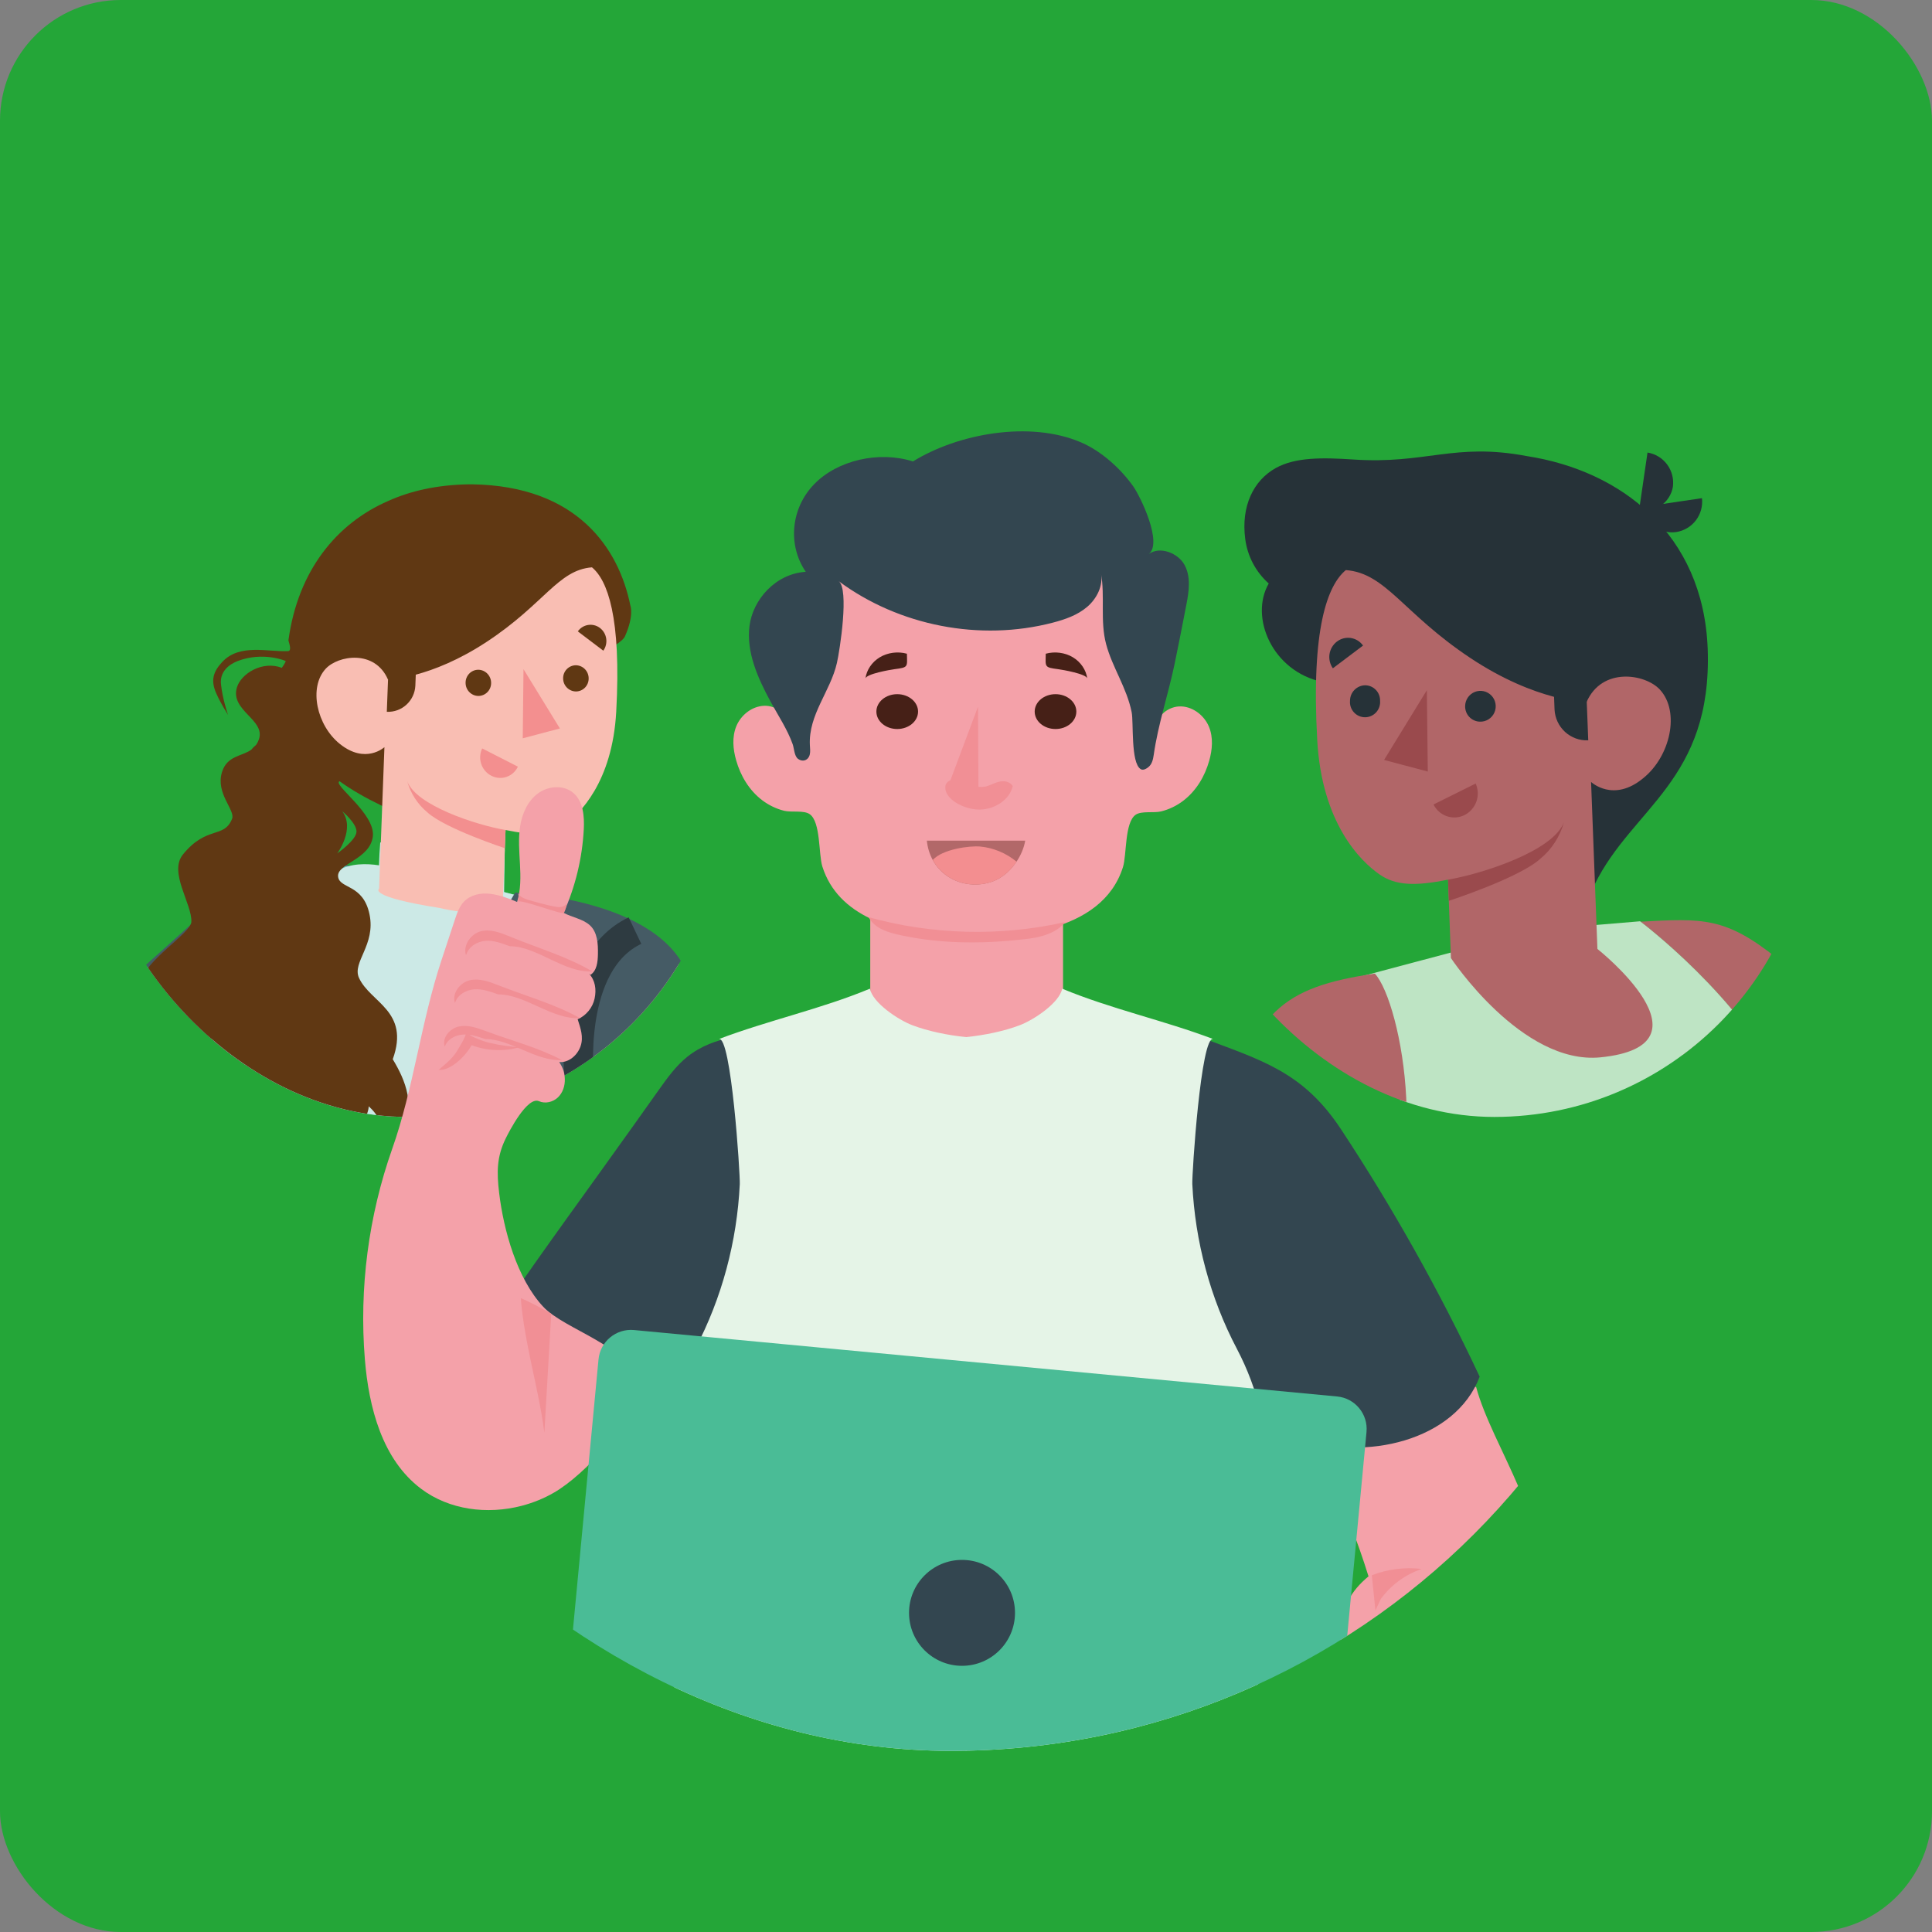 <svg xmlns="http://www.w3.org/2000/svg" width="80" height="80" viewBox="0 0 80 80" fill="none"><rect x="0" y="0" width="80" height="80" fill="#808080" stroke="none"/><rect width="80" height="80" rx="5" fill="#24A638"></rect><g clip-path="url(#clip0_2068_16476)"><path d="M67.922 38.165C70.507 38.026 71.442 37.961 73.605 39.697C74.32 40.27 80.144 45.557 82.484 47.511C83.139 43.539 83.776 39.749 83.776 39.155C83.854 37.553 83.492 36.65 83.565 35C83.625 34.09 83.584 33.176 83.445 32.274C83.367 31.658 84.022 31.84 84.306 32.04C84.768 32.335 85.132 32.761 85.353 33.264C85.547 33.698 85.706 34.288 86.18 34.384C86.572 34.466 86.926 34.145 87.193 33.846C88.202 32.721 89.097 31.496 89.864 30.191C89.973 29.967 90.118 29.763 90.295 29.587C90.381 29.493 90.494 29.427 90.618 29.398C90.743 29.369 90.873 29.379 90.991 29.426C91.11 29.473 91.212 29.555 91.284 29.661C91.355 29.767 91.394 29.893 91.393 30.021C91.404 30.271 91.373 30.52 91.303 30.759C91.516 30.801 91.715 30.896 91.883 31.035C92.05 31.175 92.179 31.355 92.259 31.558C92.389 31.84 92.414 32.144 92.548 32.426C92.714 32.735 92.817 33.075 92.85 33.425C92.834 33.906 92.696 34.376 92.449 34.788C91.985 35.68 91.427 36.52 90.786 37.292C90.355 37.796 89.95 38.312 89.541 38.829C89.117 39.276 88.767 39.789 88.507 40.348C88.199 41.425 88.025 42.536 87.99 43.656C87.83 45.366 88.309 49.968 87.331 53.688C86.766 55.828 85.538 56.566 83.126 55.285C81.958 54.66 71.795 47.307 71.795 47.307C71.795 47.307 68.266 42.389 67.922 38.165Z" fill="#B16668"></path><path d="M61.096 39.172L56.443 40.409C56.443 40.409 58.408 43.73 57.882 46.92C57.318 50.393 56.965 50.693 55.836 51.556C56.34 53.592 57.314 58.285 57.314 58.285C56.536 60.693 56.125 63.206 56.094 65.738C56.094 65.738 59.343 67.652 66.973 65.938C73.672 64.436 73.926 59.357 73.926 59.357L72.418 58.007L72.203 51.769C72.203 51.769 75.589 48.861 73.87 45.093C72.151 41.325 67.912 38.148 67.912 38.148L65.129 38.382L61.096 39.172Z" fill="#24A638"></path><path opacity="0.7" d="M61.096 39.172L56.443 40.409C56.443 40.409 58.408 43.73 57.882 46.92C57.318 50.393 56.965 50.693 55.836 51.556C56.34 53.592 57.314 58.285 57.314 58.285C56.536 60.693 56.125 63.206 56.094 65.738C56.094 65.738 59.343 67.652 66.973 65.938C73.672 64.436 73.926 59.357 73.926 59.357L72.418 58.007L72.203 51.769C72.203 51.769 75.589 48.861 73.87 45.093C72.151 41.325 67.912 38.148 67.912 38.148L65.129 38.382L61.096 39.172Z" fill="white"></path><path d="M70.712 26.866C70.531 22.091 67.106 19.486 63.229 18.887C60.213 18.314 59.054 19.234 56.021 19.026C54.772 18.944 53.639 18.926 52.824 19.382C51.898 19.898 51.385 20.966 51.562 22.316C51.654 23.03 52 23.686 52.536 24.161C51.726 25.563 52.695 27.803 54.746 28.233L57.068 35.035C57.068 35.035 66.094 38.187 66.033 36.62C67.589 33.442 70.906 32.313 70.712 26.866Z" fill="#263238"></path><path d="M68.22 18.739L67.871 21.127C68.026 21.157 68.186 21.157 68.341 21.124C68.496 21.092 68.643 21.029 68.773 20.939C68.903 20.849 69.015 20.733 69.1 20.599C69.186 20.465 69.244 20.316 69.271 20.159C69.315 19.831 69.229 19.499 69.032 19.233C68.836 18.968 68.544 18.791 68.22 18.739Z" fill="#263238"></path><path d="M70.475 20.628L68.062 20.984C68.079 21.143 68.128 21.297 68.206 21.437C68.283 21.577 68.388 21.7 68.514 21.797C68.641 21.895 68.785 21.966 68.939 22.006C69.093 22.046 69.254 22.054 69.411 22.03C69.734 21.98 70.025 21.806 70.224 21.545C70.422 21.284 70.512 20.955 70.475 20.628Z" fill="#263238"></path><path d="M66.146 39.294L65.883 32.379C65.883 32.379 66.801 33.247 68.037 32.227C69.166 31.324 69.579 29.47 68.731 28.554C68.132 27.903 66.335 27.604 65.694 29.075C65.694 29.075 63.626 29.075 60.86 27.23C58.094 25.386 57.387 23.732 55.728 23.606C54.974 24.231 54.285 26.015 54.544 30.647C54.733 34.076 56.319 35.652 57.129 36.212C57.783 36.667 58.593 36.702 59.959 36.424L60.08 39.671C60.08 39.671 63.014 44.108 66.275 43.782C71.191 43.287 66.146 39.294 66.146 39.294Z" fill="#B16668"></path><path d="M65.692 28.758L65.766 30.655C65.413 30.672 65.068 30.547 64.806 30.308C64.544 30.069 64.388 29.735 64.37 29.379L64.301 27.543L65.692 28.758Z" fill="#263238"></path><path d="M60.668 29.24C60.666 29.323 60.681 29.405 60.711 29.482C60.74 29.559 60.785 29.629 60.842 29.689C60.899 29.748 60.967 29.796 61.042 29.829C61.117 29.863 61.198 29.881 61.28 29.882C61.406 29.887 61.53 29.853 61.637 29.786C61.744 29.718 61.828 29.621 61.88 29.505C61.931 29.389 61.947 29.26 61.925 29.135C61.904 29.01 61.846 28.894 61.758 28.803C61.671 28.711 61.559 28.648 61.436 28.621C61.313 28.594 61.184 28.605 61.067 28.652C60.95 28.699 60.85 28.78 60.779 28.884C60.708 28.989 60.669 29.113 60.668 29.24Z" fill="#263238"></path><path d="M55.191 27.673L56.441 26.731C56.381 26.648 56.306 26.577 56.219 26.523C56.132 26.469 56.035 26.434 55.934 26.418C55.834 26.403 55.731 26.408 55.632 26.433C55.533 26.459 55.44 26.504 55.359 26.566C55.194 26.692 55.084 26.878 55.052 27.085C55.021 27.292 55.071 27.503 55.191 27.673Z" fill="#263238"></path><path d="M61.104 32.444L59.359 33.312C59.416 33.426 59.494 33.528 59.589 33.612C59.685 33.695 59.796 33.759 59.916 33.8C60.036 33.84 60.163 33.856 60.289 33.847C60.416 33.837 60.539 33.803 60.652 33.746C60.878 33.628 61.051 33.428 61.136 33.186C61.22 32.943 61.209 32.678 61.104 32.444Z" fill="#9A4A4D"></path><path d="M55.901 29.019C55.893 29.105 55.904 29.193 55.932 29.275C55.96 29.357 56.005 29.433 56.063 29.497C56.122 29.561 56.193 29.612 56.272 29.647C56.351 29.682 56.437 29.7 56.523 29.7C56.609 29.7 56.695 29.682 56.774 29.647C56.853 29.612 56.924 29.561 56.983 29.497C57.041 29.433 57.086 29.357 57.114 29.275C57.142 29.193 57.153 29.105 57.146 29.019C57.148 28.936 57.134 28.853 57.104 28.776C57.075 28.699 57.03 28.628 56.973 28.569C56.916 28.509 56.848 28.461 56.773 28.428C56.697 28.395 56.616 28.377 56.534 28.376C56.365 28.377 56.205 28.446 56.086 28.566C55.967 28.686 55.901 28.849 55.901 29.019Z" fill="#263238"></path><path d="M59.083 28.58L59.122 31.949L57.312 31.467L59.083 28.58Z" fill="#9A4A4D"></path><path d="M59.961 36.424C61.4 36.181 64.342 35.222 64.76 34.041C64.597 34.64 64.252 35.173 63.774 35.565C62.912 36.35 59.995 37.301 59.995 37.301L59.961 36.424Z" fill="#9A4A4D"></path><path d="M60.065 71.772C59.57 71.472 59.062 71.195 58.536 70.934C56.067 69.706 54.421 68.851 52.711 67.896C51.001 66.941 49.312 66.112 48.071 65.261C46.464 64.158 46.779 63.312 47.261 60.612C48.088 55.837 49.872 49.681 50.708 46.452C51.858 41.916 53.086 40.878 56.929 40.314C58.036 41.508 59.449 48.943 56.446 52.034L53.517 61.649C55.038 62.904 60.233 66.424 61.272 66.993C62.31 67.561 63.361 67.488 64.555 67.553C65.459 67.605 66.334 67.852 67.226 67.987C67.671 68.06 68.124 68.083 68.574 68.056C68.759 68.056 68.94 68.056 69.126 68.03C69.311 68.004 69.47 67.939 69.621 68.03C69.68 68.077 69.725 68.14 69.75 68.212C69.775 68.283 69.779 68.36 69.763 68.434C69.71 68.6 69.62 68.752 69.501 68.879C69.382 69.006 69.236 69.105 69.074 69.168C68.436 69.508 67.748 69.743 67.036 69.862C67.114 70.008 67.221 70.135 67.351 70.236C67.481 70.337 67.63 70.409 67.79 70.448C69.111 70.951 70.475 71.327 71.866 71.572C72.015 71.591 72.16 71.633 72.296 71.698C72.367 71.732 72.428 71.783 72.474 71.847C72.52 71.91 72.549 71.985 72.559 72.063C72.553 72.166 72.518 72.266 72.459 72.35C72.399 72.434 72.318 72.5 72.223 72.54C72.034 72.616 71.85 72.707 71.676 72.814C71.513 72.972 71.369 73.148 71.245 73.339C70.922 73.688 70.528 73.961 70.091 74.142C69.592 74.42 69.059 74.63 68.505 74.767C67.639 74.89 66.756 74.819 65.92 74.559C65.123 74.369 64.344 74.108 63.594 73.778C62.378 73.183 61.199 72.513 60.065 71.772Z" fill="#B16668"></path></g><g clip-path="url(#clip1_2068_16476)"><path d="M-3.595 37.536L0.983 37.844L1.942 43.91L9.615 36.745C9.615 36.745 11.969 35.514 14.106 35.778L14.25 35.951L14.106 38.81L10.4 39.601V53.36L5.24 56.487L6.608 47.03V46.547L1.55 50.284C1.55 50.284 -1.151 52.086 -2.199 49.801C-2.557 48.541 -2.762 47.241 -2.81 45.933V39.601L-3.028 38.502L-3.593 37.536H-3.595Z" fill="#455B65"></path><path d="M14.185 35.844C11.995 35.728 11.204 35.675 9.366 37.146C8.762 37.631 3.821 42.119 1.837 43.781C1.285 40.412 0.753 37.196 0.73 36.69C0.661 35.331 0.969 34.565 0.906 33.166C0.858 32.394 0.892 31.62 1.011 30.856C1.076 30.333 0.521 30.508 0.293 30.656C-0.098 30.907 -0.406 31.267 -0.594 31.694C-0.759 32.073 -0.895 32.563 -1.297 32.645C-1.63 32.715 -1.929 32.443 -2.155 32.19C-3.009 31.234 -3.768 30.196 -4.419 29.09C-4.518 28.898 -4.645 28.725 -4.8 28.575C-5.001 28.356 -5.34 28.341 -5.556 28.544C-5.666 28.647 -5.729 28.793 -5.727 28.944C-5.74 29.155 -5.712 29.369 -5.652 29.571C-6.02 29.643 -6.326 29.898 -6.466 30.248C-6.575 30.489 -6.598 30.746 -6.708 30.983C-6.849 31.244 -6.934 31.533 -6.962 31.829C-6.951 32.238 -6.834 32.637 -6.623 32.985C-6.231 33.742 -5.761 34.456 -5.214 35.11C-4.857 35.54 -4.503 35.975 -4.158 36.416C-3.798 36.795 -3.503 37.23 -3.281 37.705C-3.021 38.618 -2.875 39.562 -2.846 40.511C-2.71 41.963 -3.114 45.868 -2.285 49.022C-1.806 50.841 -0.764 51.466 1.279 50.377C2.271 49.847 10.886 43.608 10.886 43.608C10.886 43.608 13.895 39.431 14.188 35.844H14.185Z" fill="#F9BEB3"></path><path d="M-3.597 37.536L0.982 37.844L1.883 43.693L9.613 36.745C9.613 36.745 10.839 35.529 14.104 35.778L14.891 35.926L14.104 38.812L10.398 39.603V53.362L5.227 56.481L6.604 47.03V46.701L1.528 50.307C1.528 50.307 -1.157 52.086 -2.203 49.801C-2.561 48.541 -2.766 47.241 -2.814 45.933V42.241L-2.948 39.658L-3.067 38.614L-3.599 37.536H-3.597Z" fill="#455B65"></path><path d="M19.978 36.7L23.923 37.751C23.923 37.751 22.257 40.568 22.701 43.279C23.18 46.216 23.479 46.48 24.438 47.21C24.011 48.938 23.182 52.921 23.182 52.921C23.841 54.964 24.193 57.095 24.22 59.243C24.22 59.243 21.464 60.865 14.996 59.411C9.313 58.135 9.106 53.827 9.106 53.827L10.386 52.683L10.549 47.389C10.549 47.389 7.676 44.921 9.135 41.724C10.577 38.561 14.188 35.844 14.188 35.844L16.549 36.044L19.98 36.7H19.978Z" fill="#59C1B0"></path><path d="M24.438 47.21C23.479 46.48 23.18 46.216 22.701 43.279C22.257 40.568 23.923 37.751 23.923 37.751L20.874 36.939L20.901 35.192C20.453 35.181 17.049 34.991 17.049 34.991L15.745 34.884C15.72 35.198 15.703 35.515 15.693 35.831C15.174 35.751 14.515 35.742 14.002 36.048C13.008 36.639 10.572 38.559 9.131 41.722C7.672 44.919 10.545 47.387 10.545 47.387L10.382 52.681L9.101 53.825C9.101 53.825 9.311 58.133 14.992 59.409C21.46 60.863 24.216 59.241 24.216 59.241C24.189 57.093 23.839 54.962 23.178 52.919C23.178 52.919 24.006 48.936 24.433 47.208L24.438 47.21Z" fill="#CCE9E6"></path><path d="M20.333 34.561C19.458 34.818 16.054 33.789 14.062 32.35C13.743 32.476 15.56 33.694 15.438 34.641C15.317 35.588 13.948 35.761 13.999 36.291C14.047 36.816 15.037 36.589 15.3 37.859C15.566 39.131 14.57 39.84 14.865 40.492C15.336 41.523 16.983 41.861 16.263 43.861C16.771 44.703 17.288 45.849 16.56 47.1C16.296 47.552 15.204 47.898 15.076 47.722C14.949 47.547 15.727 47.324 15.788 46.959C15.848 46.594 15.679 46.178 15.267 45.809C15.267 46.167 14.821 46.843 14.821 47.231C14.821 50.003 11.77 49.547 11.326 49.337C10.881 49.126 10.734 48.828 10.839 48.792C10.946 48.756 11.136 49.109 11.77 48.984C11.854 48.967 11.94 48.94 12.025 48.902C11.389 48.86 9.801 48.387 9.705 46.648C6.798 45.919 6.872 44.315 6.982 43.349C7.02 43.026 5.553 41.924 5.796 40.715C5.986 39.768 7.905 38.648 7.924 38.171C7.955 37.424 6.974 36.12 7.575 35.382C8.56 34.17 9.274 34.74 9.609 33.907C9.755 33.542 8.91 32.854 9.196 31.959C9.41 31.288 10 31.328 10.402 31.046C10.466 30.968 10.536 30.9 10.607 30.841C10.651 30.778 10.69 30.704 10.72 30.617C11.006 29.801 9.523 29.43 9.809 28.467C9.981 27.891 10.868 27.345 11.67 27.653C11.739 27.558 11.797 27.465 11.833 27.377C11.837 27.362 10.889 26.971 9.841 27.372C9.477 27.512 9.096 27.815 9.15 28.33C9.211 28.91 9.408 29.503 9.443 29.605C9.403 29.527 9.15 29.155 8.952 28.704C8.715 28.166 8.83 27.809 9.205 27.408C9.925 26.636 11.105 27.003 11.927 26.961C12.111 26.95 11.938 26.552 11.944 26.512C12.335 23.625 13.942 21.671 16.075 20.743C16.987 20.332 18.087 20.076 19.41 20.055C19.435 20.055 19.458 20.055 19.483 20.055C19.508 20.055 19.531 20.055 19.556 20.055C23.884 20.121 25.621 22.684 26.104 25.083C26.104 25.083 26.263 25.48 25.88 26.345C25.497 27.212 18.891 29.223 18.891 29.223L20.329 34.557M13.957 35.344C13.957 35.344 14.762 34.782 14.762 34.432C14.762 34.082 14.17 33.59 14.17 33.59C14.721 34.327 13.959 35.346 13.959 35.346L13.957 35.344Z" fill="#603813"></path><path d="M15.697 36.804L15.918 30.938C15.918 30.938 15.14 31.66 14.075 30.807C13.118 30.044 12.767 28.467 13.487 27.691C13.997 27.138 15.519 26.885 16.063 28.134C16.063 28.134 17.816 28.117 20.162 26.571C22.55 24.997 23.106 23.602 24.512 23.492C25.151 24.024 25.732 25.539 25.517 29.468C25.356 32.375 24.012 33.715 23.332 34.19C22.78 34.576 22.089 34.607 20.934 34.369L20.829 37.127C20.829 37.127 20.614 38.169 18.214 37.599C15.213 37.126 15.694 36.804 15.694 36.804H15.697Z" fill="#F9BEB3"></path><path d="M16.078 27.862L16.017 29.474C16.64 29.503 17.168 29.02 17.199 28.392L17.258 26.834L16.078 27.862Z" fill="#603813"></path><path d="M20.336 28.273C20.342 28.569 20.11 28.811 19.817 28.818C19.817 28.818 19.817 28.818 19.815 28.818C19.52 28.818 19.281 28.577 19.279 28.28C19.273 27.984 19.503 27.739 19.796 27.733C19.796 27.733 19.798 27.733 19.8 27.733C20.095 27.733 20.334 27.976 20.336 28.273Z" fill="#603813"></path><path d="M24.983 26.944L23.926 26.144C24.133 25.851 24.535 25.784 24.826 25.99C24.83 25.994 24.836 25.999 24.841 26.001C25.134 26.224 25.196 26.64 24.983 26.942V26.944Z" fill="#603813"></path><path d="M19.966 30.991L21.445 31.746C21.253 32.154 20.769 32.327 20.366 32.132C20.359 32.128 20.353 32.126 20.345 32.122C19.934 31.911 19.767 31.409 19.966 30.991Z" fill="#F38F8F"></path><path d="M24.375 28.085C24.381 28.381 24.151 28.625 23.858 28.632C23.858 28.632 23.856 28.632 23.854 28.632C23.559 28.632 23.32 28.391 23.318 28.094C23.312 27.798 23.544 27.554 23.837 27.547C23.837 27.547 23.837 27.547 23.839 27.547C24.134 27.547 24.373 27.788 24.375 28.085Z" fill="#603813"></path><path d="M21.677 27.712L21.646 30.571L23.184 30.164L21.679 27.712H21.677Z" fill="#F38F8F"></path><path d="M20.934 34.369C19.714 34.162 17.217 33.347 16.861 32.345C17.002 32.854 17.293 33.305 17.698 33.639C18.429 34.307 20.904 35.122 20.904 35.122L20.934 34.369Z" fill="#F38F8F"></path><path d="M21.238 64.363C21.661 64.108 22.092 63.87 22.535 63.65C24.63 62.608 26.024 61.882 27.474 61.078C28.924 60.274 30.355 59.563 31.408 58.842C32.772 57.907 32.494 57.19 32.096 54.896C31.395 50.847 29.88 45.623 29.19 42.885C28.215 39.034 27.174 38.154 23.914 37.677C22.977 38.688 21.776 44.999 24.322 47.628L26.808 55.785C25.517 56.85 21.11 59.831 20.215 60.319C19.292 60.819 18.442 60.739 17.43 60.796C16.664 60.838 15.921 61.049 15.165 61.163C14.789 61.226 14.406 61.247 14.023 61.224C13.866 61.211 13.711 61.224 13.556 61.201C13.42 61.18 13.263 61.12 13.134 61.207C13.033 61.289 12.987 61.422 13.016 61.549C13.106 61.836 13.322 62.064 13.6 62.173C14.142 62.462 14.724 62.661 15.329 62.764C15.195 63.015 14.963 63.194 14.688 63.26C13.569 63.686 12.412 64.005 11.234 64.214C11.102 64.228 10.974 64.266 10.855 64.321C10.733 64.38 10.65 64.496 10.633 64.631C10.646 64.809 10.754 64.965 10.918 65.034C11.077 65.1 11.232 65.178 11.38 65.266C11.52 65.399 11.642 65.547 11.746 65.71C12.02 66.005 12.353 66.239 12.723 66.393C13.148 66.629 13.6 66.807 14.071 66.923C14.808 67.026 15.557 66.965 16.268 66.746C16.946 66.583 17.607 66.362 18.244 66.081C19.277 65.57 20.28 64.996 21.242 64.359L21.238 64.363Z" fill="#F9BEB3"></path><path d="M21.328 36.962C21.328 36.962 27.342 37.173 28.507 40.433C29.671 43.693 31.064 49.748 31.064 49.748C31.064 49.748 32.655 57.225 32.592 57.331C32.529 57.437 32.856 58.103 30.805 59.232C28.754 60.361 20.805 64.699 20.805 64.699L20.15 59.947L26.779 55.69L24.337 47.59L23.893 49.581L24.337 59.768L18.88 60.544L16.486 59.947C16.908 56.814 17.331 53.681 17.754 50.55C18.164 47.503 18.551 44.45 18.974 41.407C19.11 40.422 19.784 39.576 20.282 38.736C20.631 38.146 20.98 37.555 21.33 36.964L21.328 36.962Z" fill="#455B65"></path><path d="M23.989 44.769C23.989 44.769 23.445 39.891 26.293 38.534" stroke="#2E3B41" stroke-width="1.215"></path></g><g clip-path="url(#clip2_2068_16476)"><g clip-path="url(#clip3_2068_16476)"><path d="M36.035 37.658V42.008C36.46 42.258 36.885 42.492 37.289 42.773C38.612 43.693 40.193 44.291 41.804 44.263C42.264 44.255 42.759 44.18 43.09 43.86C43.297 43.661 43.415 43.388 43.529 43.123C43.681 42.764 43.834 42.406 43.987 42.047C44.058 41.88 44.13 41.71 44.152 41.531C44.174 41.351 44.139 41.155 44.019 41.019V37.433C42.496 37.497 40.972 37.545 39.456 37.386C38.742 37.311 38.026 37.211 37.309 37.237C36.899 37.252 36.49 37.308 36.091 37.404" fill="#F4A1A9"></path><path d="M50.069 31.507C49.89 32.139 49.539 32.744 48.991 33.161C48.725 33.363 48.411 33.517 48.078 33.599C47.783 33.673 47.268 33.569 47.025 33.737C46.563 34.057 46.66 35.398 46.499 35.907C45.63 38.655 41.856 38.929 39.2 38.772C39.201 38.764 39.201 38.757 39.201 38.75C36.982 38.61 34.702 37.939 34.052 35.881C33.891 35.372 33.988 34.031 33.527 33.712C33.283 33.543 32.768 33.647 32.474 33.574C32.14 33.491 31.826 33.337 31.56 33.135C31.012 32.718 30.661 32.113 30.482 31.481C30.35 31.02 30.307 30.52 30.488 30.073C30.67 29.626 31.116 29.248 31.636 29.225C32.156 29.202 32.682 29.621 32.631 30.095C32.875 27.858 33.154 23.979 35.396 22.749C36.422 22.186 37.671 22.305 38.834 22.44C40.431 22.626 42.029 22.811 43.627 22.997C44.541 23.103 45.493 23.223 46.26 23.732C47.41 24.496 47.549 26.493 47.575 27.745C47.592 28.529 47.834 29.332 47.92 30.121C47.868 29.647 48.395 29.228 48.915 29.251C49.435 29.274 49.881 29.652 50.063 30.099C50.244 30.546 50.201 31.045 50.069 31.507Z" fill="#F4A1A9"></path><path d="M56.169 75.233C56.959 74.674 57.73 74.117 58.404 73.317C59.318 72.231 60.317 71.219 61.191 70.1C62.088 68.95 63.138 67.267 63.565 65.873C64.366 63.254 61.779 59.904 61.121 57.425C59.998 57.464 58.674 58.297 57.703 58.863C56.842 59.365 55.651 60.352 55.428 61.392C55.299 61.987 55.706 62.588 55.918 63.132C56.193 63.837 56.443 64.551 56.667 65.274C55.934 65.876 55.533 66.61 55.523 67.517C55.511 68.567 55.167 69.427 54.862 70.417C54.54 71.467 54.331 72.553 54.241 73.647C54.207 74.062 54.49 76.505 54.297 76.684C54.907 76.118 55.543 75.675 56.168 75.233H56.169Z" fill="#F4A1A9"></path><path d="M57.178 66.207C57.597 65.633 58.197 65.194 58.869 64.967C58.173 64.883 57.457 64.973 56.805 65.228C56.854 65.713 56.904 66.198 56.953 66.683" fill="#F18F95"></path><path d="M49.675 42.937C52.23 43.904 53.947 44.363 55.532 46.766C57.687 50.035 59.607 53.46 61.27 57.004C60.266 59.671 56.481 60.527 53.805 59.546C51.128 58.566 49.27 56.068 48.183 53.434C47.458 51.676 47.003 49.768 47.185 47.875C47.367 45.983 48.138 44.056 49.675 42.937V42.937Z" fill="#334650"></path><path d="M32.493 42.755C31.085 42.796 29.568 42.874 28.467 43.753C27.99 44.133 27.63 44.638 27.276 45.135C26.934 45.617 26.592 46.098 26.25 46.579C24.451 49.11 22.602 51.613 20.849 54.176C20.274 55.018 20.142 55.955 20.85 56.735C21.732 57.707 22.715 58.615 23.698 59.482C24.233 59.954 24.842 60.371 25.351 60.867C25.685 61.194 25.868 61.635 26.183 61.985C27.486 60.017 29.201 58.456 30.682 56.619C32.224 54.707 33.33 52.427 33.763 50.008C34.196 47.59 33.496 44.998 32.493 42.755L32.493 42.755Z" fill="#334650"></path><path d="M40.012 42.945C39.247 42.868 38.435 42.701 37.783 42.454C37.181 42.226 36.133 41.519 36.021 40.939C34.01 41.777 31.809 42.25 29.762 43.027C30.277 42.832 30.652 48.642 30.633 49.031C30.518 51.4 29.895 53.747 28.79 55.848C26.974 59.3 27.378 62.8 27.666 66.532C27.981 70.618 28.296 74.704 28.611 78.79C32.393 79.252 36.202 79.491 40.012 79.508V42.945Z" fill="#E5F4E7"></path><path d="M39.992 42.945C40.757 42.868 41.569 42.701 42.221 42.454C42.823 42.226 43.871 41.519 43.983 40.939C45.994 41.777 48.195 42.25 50.242 43.027C49.728 42.832 49.352 48.642 49.371 49.031C49.486 51.4 50.109 53.747 51.215 55.848C53.031 59.3 52.626 62.8 52.338 66.532C52.023 70.618 51.708 74.704 51.393 78.79C47.611 79.252 43.802 79.491 39.992 79.508V42.945Z" fill="#E5F4E7"></path><path d="M47.23 31.845C46.817 31.583 46.944 29.913 46.86 29.491C46.656 28.475 46.06 27.639 45.803 26.676C45.545 25.712 45.763 24.689 45.59 23.744C45.685 24.261 45.413 24.793 45.013 25.133C44.613 25.473 44.101 25.651 43.593 25.783C40.582 26.568 37.228 25.918 34.728 24.065C35.169 24.391 34.776 26.92 34.655 27.451C34.388 28.627 33.473 29.587 33.535 30.852C33.541 30.983 33.561 31.116 33.531 31.243C33.472 31.487 33.235 31.568 33.039 31.418C32.891 31.305 32.881 30.98 32.824 30.818C32.603 30.198 32.22 29.627 31.907 29.051C31.372 28.066 30.899 26.999 31.035 25.918C31.172 24.837 32.104 23.759 33.365 23.677C32.603 22.562 32.75 21.04 33.714 20.048C34.678 19.055 36.393 18.66 37.804 19.107C39.665 17.954 42.645 17.408 44.761 18.317C45.61 18.68 46.41 19.411 46.923 20.136C47.222 20.558 48.163 22.496 47.56 22.947C48.026 22.598 48.787 22.901 49.052 23.397C49.317 23.892 49.233 24.478 49.128 25.021C48.972 25.837 48.81 26.653 48.643 27.467C48.384 28.721 47.949 30.005 47.773 31.261C47.747 31.446 47.7 31.646 47.554 31.763C47.408 31.879 47.305 31.893 47.231 31.846C47.23 31.846 47.23 31.846 47.229 31.845L47.23 31.845Z" fill="#334650"></path><path d="M21.603 62.352C20.177 62.723 18.601 62.526 17.432 61.644C15.828 60.434 15.271 58.284 15.108 56.283C14.868 53.341 15.26 50.347 16.243 47.564C17.125 45.066 17.426 42.344 18.276 39.774C18.461 39.213 18.647 38.652 18.832 38.091C18.923 37.815 19.021 37.529 19.225 37.322C19.492 37.052 19.904 36.966 20.282 37.009C20.66 37.051 21.063 37.196 21.412 37.348C21.567 36.846 21.56 36.309 21.531 35.784C21.503 35.259 21.456 34.729 21.538 34.21C21.62 33.69 21.849 33.171 22.27 32.857C22.692 32.542 23.329 32.489 23.733 32.827C24.152 33.178 24.202 33.798 24.173 34.344C24.11 35.533 23.826 36.711 23.338 37.798C23.685 37.987 24.124 38.045 24.419 38.308C24.741 38.596 24.767 39.082 24.759 39.513C24.753 39.829 24.715 40.196 24.449 40.367C24.429 40.349 24.409 40.331 24.388 40.314C24.649 40.596 24.701 40.969 24.622 41.345C24.543 41.721 24.273 42.052 23.92 42.206C24.042 42.584 24.169 42.94 24.042 43.316C23.916 43.692 23.553 44.009 23.157 43.978C23.31 44.215 23.377 44.396 23.388 44.676C23.399 44.958 23.305 45.249 23.1 45.443C22.896 45.636 22.577 45.713 22.32 45.599C21.833 45.383 21.074 46.866 20.939 47.143C20.567 47.904 20.566 48.534 20.668 49.392C20.852 50.933 21.405 52.942 22.496 54.112C23.38 55.06 26.114 55.765 26.251 57.149C26.414 58.786 24.203 61.074 22.946 61.802C22.528 62.045 22.073 62.229 21.602 62.352H21.603Z" fill="#F4A1A9"></path><path d="M20.095 43.025C19.794 42.922 19.483 42.818 19.166 42.839C18.849 42.859 18.519 43.037 18.419 43.339C18.29 42.978 18.624 42.586 18.998 42.505C19.373 42.425 19.757 42.561 20.116 42.695C21.147 43.079 22.308 43.384 23.271 43.897C22.152 43.944 21.155 43.025 20.095 43.025Z" fill="#F18F95"></path><path d="M20.63 41.176C20.308 41.06 19.976 40.942 19.637 40.965C19.298 40.989 18.946 41.19 18.839 41.531C18.701 41.123 19.057 40.68 19.457 40.589C19.858 40.498 20.268 40.652 20.651 40.803C21.753 41.237 22.993 41.582 24.022 42.163C22.826 42.215 21.761 41.176 20.63 41.176H20.63Z" fill="#F18F95"></path><path d="M21.104 39.181C20.779 39.057 20.445 38.933 20.102 38.958C19.759 38.983 19.404 39.195 19.296 39.557C19.157 39.125 19.517 38.656 19.921 38.559C20.325 38.463 20.739 38.626 21.126 38.786C22.238 39.245 23.49 39.61 24.528 40.225C23.321 40.281 22.246 39.181 21.104 39.181H21.104Z" fill="#F18F95"></path><path d="M23.352 37.802C23.416 37.679 23.455 37.543 23.464 37.405C23.417 37.495 23.314 37.546 23.212 37.558C23.109 37.57 23.006 37.55 22.905 37.528C22.571 37.456 22.24 37.371 21.912 37.274C21.729 37.22 21.528 37.146 21.446 36.977C21.485 37.091 21.479 37.213 21.441 37.327C21.653 37.252 23.301 37.899 23.352 37.801L23.352 37.802Z" fill="#F18F95"></path><path d="M19.532 43.28C20.154 43.516 20.853 43.547 21.494 43.368C20.723 43.29 19.913 43.197 19.282 42.748C19.376 42.815 18.908 43.554 18.851 43.632C18.654 43.9 18.403 44.091 18.16 44.305C18.695 44.337 19.291 43.697 19.532 43.28Z" fill="#F18F95"></path><path d="M22.826 54.398C22.731 56.041 22.636 57.683 22.541 59.325C22.411 58.31 22.172 57.288 21.959 56.267C21.825 55.618 21.7 54.971 21.622 54.326C21.599 54.139 21.58 53.952 21.566 53.765C21.572 53.763 21.579 53.762 21.589 53.761C22.009 53.95 22.423 54.163 22.826 54.398Z" fill="#F18F95"></path><path d="M43.707 30.187C44.183 30.187 44.569 29.864 44.569 29.465C44.569 29.067 44.183 28.744 43.707 28.744C43.23 28.744 42.844 29.067 42.844 29.465C42.844 29.864 43.23 30.187 43.707 30.187Z" fill="#462017"></path><path d="M43.303 27.069C43.676 26.965 44.099 27.02 44.425 27.216C44.751 27.411 44.976 27.743 45.021 28.098C44.996 27.905 43.988 27.732 43.82 27.71C43.237 27.634 43.292 27.623 43.303 27.069V27.069Z" fill="#462017"></path><path d="M37.152 30.187C37.628 30.187 38.015 29.864 38.015 29.465C38.015 29.067 37.628 28.744 37.152 28.744C36.675 28.744 36.289 29.067 36.289 29.465C36.289 29.864 36.675 30.187 37.152 30.187Z" fill="#462017"></path><path d="M37.553 27.069C37.18 26.965 36.758 27.02 36.432 27.216C36.105 27.411 35.881 27.743 35.836 28.098C35.861 27.905 36.869 27.732 37.037 27.71C37.62 27.634 37.565 27.623 37.553 27.069V27.069Z" fill="#462017"></path><path d="M41.935 32.548C41.822 32.379 41.615 32.321 41.41 32.36C41.234 32.394 41.077 32.48 40.909 32.54C40.573 32.658 40.269 32.537 39.967 32.398C39.822 32.332 39.667 32.27 39.505 32.278C39.343 32.285 39.176 32.384 39.151 32.53C39.057 33.097 39.953 33.537 40.579 33.523C41.205 33.509 41.81 33.11 41.935 32.548Z" fill="#F18F95"></path><path d="M44.093 38.185C41.42 38.784 38.6 38.712 35.961 37.977C36.237 38.464 36.782 38.616 37.33 38.733C39.065 39.103 40.866 39.087 42.626 38.865C43.146 38.799 43.785 38.609 44.093 38.185V38.185Z" fill="#F18F95"></path><path d="M55.367 57.825L26.255 55.074C25.512 55.004 24.853 55.549 24.783 56.291L23.082 74.274C23.012 75.016 23.557 75.675 24.3 75.745L53.412 78.496C54.154 78.566 54.813 78.021 54.883 77.279L56.584 59.296C56.654 58.554 56.109 57.895 55.367 57.825Z" fill="#4ABC96"></path><path d="M39.835 68.978C41.047 68.978 42.029 67.996 42.029 66.785C42.029 65.574 41.047 64.592 39.835 64.592C38.623 64.592 37.641 65.574 37.641 66.785C37.641 67.996 38.623 68.978 39.835 68.978Z" fill="#334650"></path><path d="M42.452 34.809C42.402 35.105 42.274 35.41 42.092 35.68C41.876 36.003 41.584 36.277 41.262 36.431C40.669 36.714 39.938 36.688 39.367 36.365C39.045 36.184 38.793 35.921 38.622 35.61C38.49 35.367 38.407 35.095 38.379 34.809H42.452Z" fill="#B26869"></path><path d="M42.094 35.68C41.878 36.003 41.587 36.277 41.265 36.431C40.672 36.714 39.941 36.688 39.369 36.365C39.048 36.184 38.795 35.921 38.625 35.61C39.02 35.161 40.149 35.014 40.584 35.053C41.135 35.103 41.667 35.329 42.094 35.68Z" fill="#F38E90"></path><path d="M40.497 29.259L40.516 32.84L39.297 32.465L40.497 29.259Z" fill="#F18F95"></path></g></g><defs><clipPath id="clip0_2068_16476"><rect x="48.75" y="15" width="26.25" height="31.25" rx="13.125" fill="white"></rect></clipPath><clipPath id="clip1_2068_16476"><rect x="3.75" y="15" width="26.25" height="31.25" rx="13.125" fill="white"></rect></clipPath><clipPath id="clip2_2068_16476"><rect x="8.75" y="11.25" width="61.25" height="61.25" rx="30.625" fill="white"></rect></clipPath><clipPath id="clip3_2068_16476"><rect width="48.676" height="126.337" fill="white" transform="translate(15.039 17.86)"></rect></clipPath></defs></svg>